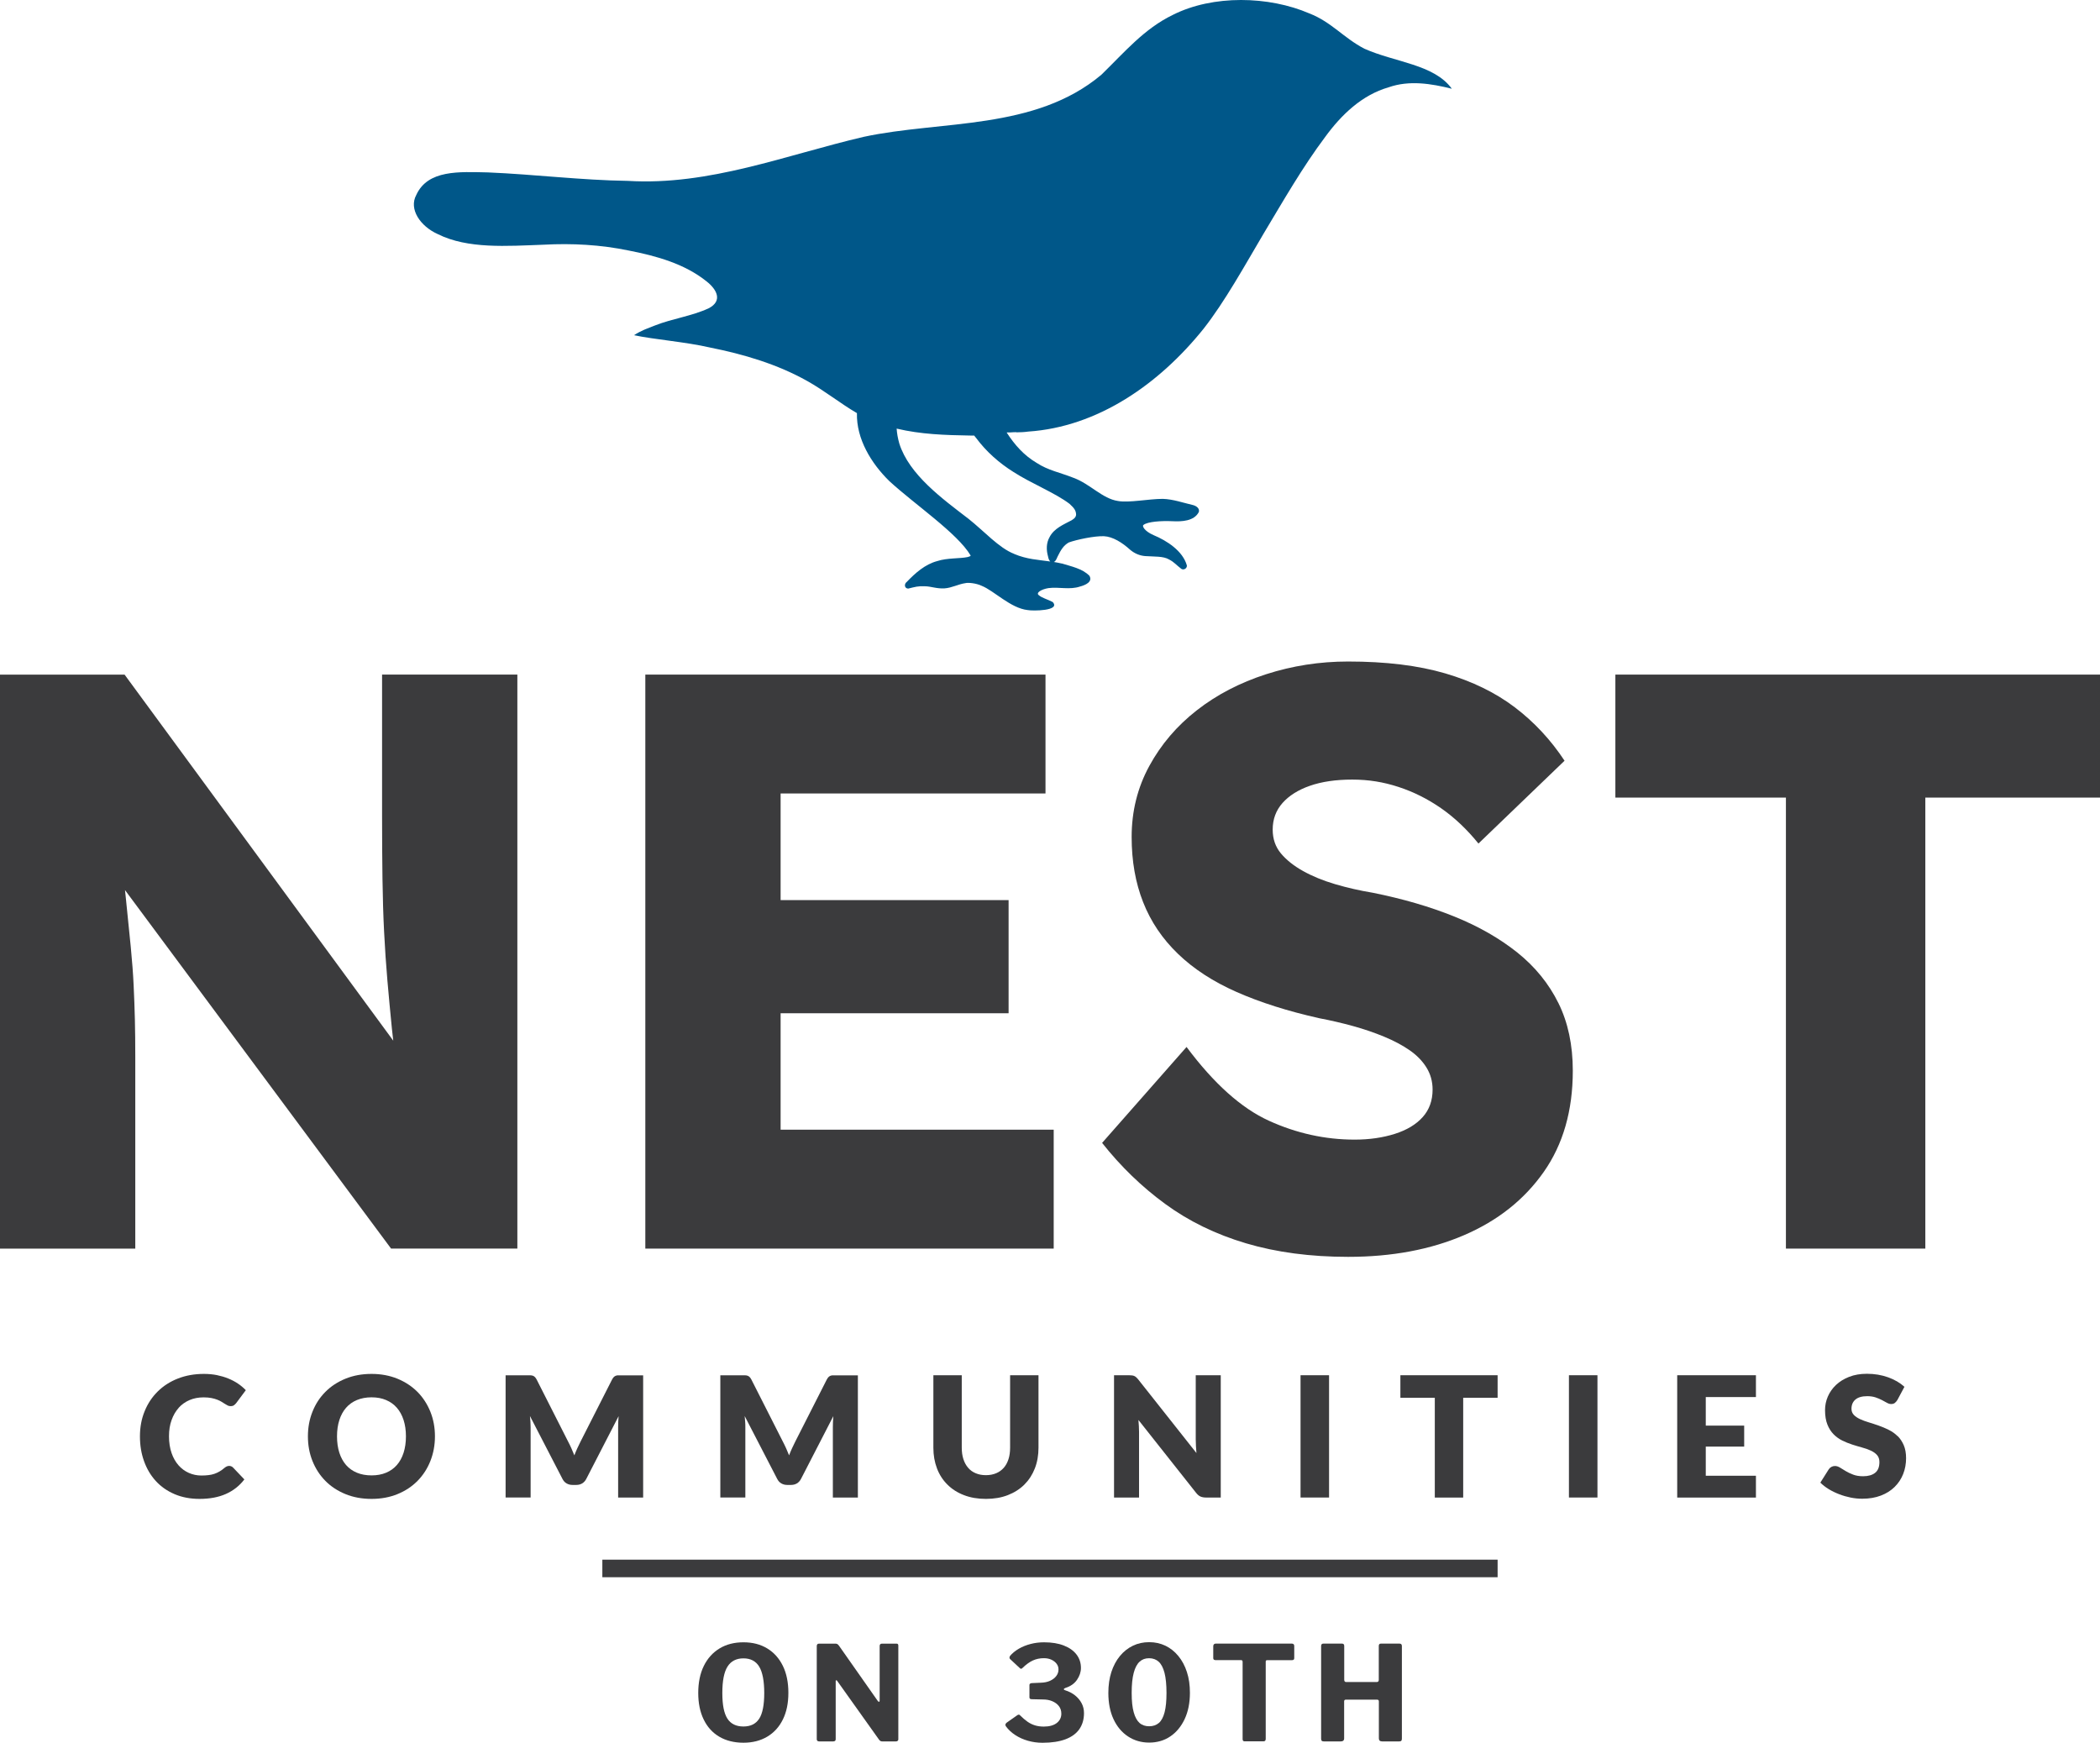<?xml version="1.0" encoding="UTF-8"?>
<svg id="Layer_1" data-name="Layer 1" xmlns="http://www.w3.org/2000/svg" viewBox="0 0 473.45 392.9">
  <defs>
    <style>
      .cls-1 {
        fill: #3b3b3d;
      }

      .cls-2 {
        fill: #005789;
      }
    </style>
  </defs>
  <g>
    <path class="cls-1" d="M30.13,222.15c-.12-2.59-.34-5.48-.65-8.69-.31-3.2-.68-6.87-1.11-11-.06-.58-.12-1.18-.19-1.79l59.99,80.83h28.47v-129.41h-30.5v31.98c0,5.06.03,9.74.09,14.05.06,4.32.18,8.32.37,12.02s.43,7.34.74,10.91c.31,3.58.65,7.21,1.02,10.91.09.86.2,1.77.3,2.66l-60.57-82.52H0v129.41h30.5v-43.26c0-3.08-.03-5.88-.09-8.41-.06-2.52-.16-5.08-.28-7.67v-.02Z"/>
    <polygon class="cls-1" points="175.99 228.44 227.39 228.44 227.39 202.93 175.99 202.93 175.99 178.89 235.71 178.89 235.71 152.09 145.49 152.09 145.49 281.5 237.56 281.5 237.56 254.69 175.99 254.69 175.99 228.44"/>
    <path class="cls-1" d="M351.34,226.13c-2.16-4.37-5.24-8.16-9.24-11.37-4.01-3.2-8.75-5.92-14.23-8.13-5.49-2.22-11.62-4-18.39-5.36-2.96-.49-5.79-1.14-8.5-1.94s-5.12-1.79-7.21-2.96c-2.1-1.17-3.76-2.5-4.99-3.97-1.23-1.48-1.85-3.26-1.85-5.36,0-2.34.74-4.34,2.22-6.01,1.48-1.66,3.54-2.96,6.19-3.88s5.82-1.39,9.52-1.39,7.05.55,10.44,1.66,6.59,2.71,9.61,4.81c3.02,2.1,5.82,4.75,8.41,7.95l19.41-18.67c-3.08-4.68-6.81-8.69-11.18-12.02-4.38-3.33-9.61-5.88-15.71-7.67s-13.4-2.68-21.91-2.68c-6.41,0-12.57.96-18.49,2.87-5.92,1.91-11.13,4.62-15.62,8.13-4.5,3.51-8.07,7.7-10.72,12.57s-3.97,10.2-3.97,15.99c0,5.42.86,10.32,2.59,14.7,1.72,4.38,4.34,8.26,7.86,11.65,3.51,3.39,7.92,6.26,13.22,8.6,5.3,2.34,11.52,4.32,18.67,5.92,2.59.49,5.11,1.08,7.58,1.76,2.46.68,4.81,1.48,7.02,2.4,2.22.92,4.13,1.94,5.73,3.05s2.87,2.4,3.79,3.88c.92,1.48,1.39,3.14,1.39,4.99,0,2.47-.74,4.53-2.22,6.19s-3.58,2.93-6.29,3.79c-2.71.86-5.73,1.3-9.06,1.3-6.66,0-13.1-1.42-19.32-4.25-6.22-2.83-12.42-8.38-18.58-16.64l-19.04,21.63c4.19,5.3,8.93,9.89,14.24,13.77,5.3,3.88,11.37,6.84,18.21,8.87,6.84,2.03,14.51,3.05,23.02,3.05,9.86,0,18.58-1.63,26.16-4.9,7.58-3.26,13.56-8.01,17.93-14.23s6.56-13.83,6.56-22.83c0-5.79-1.08-10.88-3.24-15.25v-.02Z"/>
    <polygon class="cls-1" points="364.19 152.09 364.19 179.82 402.64 179.82 402.64 281.5 434.07 281.5 434.07 179.82 473.45 179.82 473.45 152.09 364.19 152.09"/>
    <path class="cls-1" d="M40.26,317.41c.69-.76,1.51-1.35,2.47-1.76.96-.41,2.02-.61,3.18-.61.67,0,1.25.05,1.75.15s.93.22,1.31.37c.37.14.69.3.97.47.27.17.52.33.75.47.23.15.44.27.64.37s.42.15.64.15c.34,0,.61-.07.8-.22.19-.14.35-.31.49-.48l2.16-2.9c-.52-.54-1.11-1.04-1.78-1.49s-1.4-.83-2.19-1.15-1.65-.57-2.56-.76c-.91-.18-1.89-.27-2.92-.27-2.13,0-4.08.35-5.85,1.04s-3.28,1.66-4.55,2.91-2.26,2.73-2.96,4.46c-.71,1.72-1.06,3.61-1.06,5.67s.31,3.89.93,5.61c.62,1.72,1.5,3.21,2.66,4.47,1.15,1.26,2.56,2.24,4.22,2.95,1.66.71,3.54,1.07,5.63,1.07,2.28,0,4.26-.37,5.93-1.11s3.06-1.83,4.17-3.28l-2.54-2.67c-.14-.14-.28-.24-.43-.29-.15-.06-.3-.09-.45-.09-.19,0-.37.04-.55.12s-.34.19-.49.31c-.38.33-.75.6-1.13.82-.37.22-.76.4-1.17.54s-.86.24-1.33.29c-.48.06-1.01.09-1.59.09-1.01,0-1.96-.2-2.84-.59-.88-.39-1.66-.96-2.32-1.71s-1.19-1.67-1.57-2.77c-.38-1.1-.58-2.35-.58-3.77s.19-2.57.58-3.65c.39-1.09.92-2.01,1.61-2.77h-.03Z"/>
    <path class="cls-1" d="M94.13,313.82c-1.25-1.26-2.75-2.25-4.51-2.98-1.76-.72-3.71-1.09-5.86-1.09s-4.1.36-5.87,1.08c-1.77.72-3.28,1.71-4.53,2.97-1.26,1.26-2.23,2.75-2.91,4.47-.69,1.72-1.03,3.57-1.03,5.56s.34,3.85,1.03,5.56c.69,1.72,1.66,3.21,2.91,4.48,1.25,1.27,2.77,2.26,4.53,2.98,1.77.72,3.72,1.08,5.87,1.08s4.1-.36,5.86-1.08,3.26-1.71,4.51-2.98c1.25-1.27,2.22-2.76,2.9-4.48s1.03-3.57,1.03-5.56-.34-3.83-1.03-5.55c-.69-1.71-1.66-3.2-2.9-4.47h0ZM90.99,327.53c-.35,1.09-.86,2.02-1.52,2.77-.66.76-1.47,1.33-2.43,1.73-.96.4-2.05.6-3.27.6s-2.34-.2-3.3-.6c-.97-.4-1.78-.98-2.44-1.73-.66-.76-1.17-1.68-1.52-2.77s-.53-2.32-.53-3.7.18-2.59.53-3.68.86-2.02,1.52-2.77c.66-.76,1.48-1.34,2.44-1.74s2.07-.61,3.3-.61,2.31.2,3.27.61,1.77.98,2.43,1.74c.66.76,1.17,1.68,1.52,2.77s.53,2.32.53,3.68-.18,2.61-.53,3.7Z"/>
    <path class="cls-1" d="M139.38,310.07c-.21,0-.39.03-.56.1-.16.06-.31.16-.44.29s-.26.32-.39.56l-7.08,13.94c-.25.49-.5,1-.74,1.53s-.47,1.06-.68,1.62c-.21-.54-.44-1.07-.67-1.59s-.48-1.02-.73-1.5l-7.1-14c-.13-.24-.26-.43-.39-.56s-.28-.23-.44-.29-.35-.1-.56-.1h-5.61v27.55h5.64v-15.86c0-.37-.01-.77-.04-1.2-.03-.43-.06-.87-.11-1.31l7.34,14.19c.23.44.53.78.92,1s.82.34,1.32.34h.87c.49,0,.93-.11,1.32-.34.38-.23.69-.56.92-1l7.3-14.17c-.08.9-.11,1.73-.11,2.5v15.86h5.64v-27.55h-5.62Z"/>
    <path class="cls-1" d="M187.79,310.07c-.21,0-.39.03-.56.1-.16.06-.31.16-.44.29s-.26.32-.39.56l-7.08,13.94c-.25.49-.5,1-.74,1.53s-.47,1.06-.68,1.62c-.21-.54-.44-1.07-.67-1.59s-.48-1.02-.73-1.5l-7.1-14c-.13-.24-.26-.43-.39-.56s-.28-.23-.44-.29-.35-.1-.56-.1h-5.61v27.55h5.64v-15.86c0-.37,0-.77-.04-1.2-.03-.43-.06-.87-.11-1.31l7.34,14.19c.23.44.53.78.92,1s.82.34,1.32.34h.87c.49,0,.93-.11,1.32-.34.38-.23.69-.56.92-1l7.3-14.17c-.08.9-.11,1.73-.11,2.5v15.86h5.64v-27.55h-5.62Z"/>
    <path class="cls-1" d="M227.73,326.39c0,.97-.12,1.84-.37,2.6s-.6,1.41-1.07,1.94-1.04.94-1.71,1.22c-.68.28-1.44.43-2.3.43s-1.62-.14-2.3-.43c-.68-.28-1.25-.69-1.71-1.23-.47-.54-.82-1.19-1.07-1.95s-.37-1.63-.37-2.6v-16.31h-6.4v16.33c0,1.69.27,3.24.81,4.66s1.32,2.63,2.35,3.65c1.02,1.02,2.26,1.82,3.73,2.38,1.46.57,3.12.85,4.96.85s3.48-.28,4.94-.85,2.71-1.36,3.73-2.38,1.81-2.24,2.36-3.65.82-2.97.82-4.66v-16.33h-6.4v16.33h0Z"/>
    <path class="cls-1" d="M269.59,324.64c0,.44.01.91.04,1.41s.06,1.01.11,1.54l-13.1-16.56c-.18-.21-.33-.39-.47-.51-.14-.13-.28-.22-.43-.29s-.32-.12-.51-.14c-.19-.02-.42-.04-.7-.04h-3.37v27.57h5.64v-14.78c0-.4-.01-.84-.04-1.3s-.06-.93-.1-1.41l13,16.43c.32.4.64.68.98.83s.76.23,1.25.23h3.33v-27.57h-5.64v14.59h.01Z"/>
    <rect class="cls-1" x="293.21" y="310.05" width="6.43" height="27.57"/>
    <polygon class="cls-1" points="315.72 315.13 323.48 315.13 323.48 337.63 329.88 337.63 329.88 315.13 337.64 315.13 337.64 310.05 315.72 310.05 315.72 315.13"/>
    <rect class="cls-1" x="353.72" y="310.05" width="6.43" height="27.57"/>
    <polygon class="cls-1" points="378.13 337.63 395.88 337.63 395.88 332.71 384.57 332.71 384.57 326.14 393.23 326.14 393.23 321.41 384.57 321.41 384.57 314.97 395.88 314.97 395.88 310.05 378.13 310.05 378.13 337.63"/>
    <path class="cls-1" d="M427.8,323.77c-.57-.57-1.23-1.03-1.97-1.4s-1.49-.69-2.26-.96c-.77-.27-1.52-.52-2.26-.74-.74-.22-1.39-.46-1.97-.73-.57-.27-1.04-.58-1.39-.95-.35-.37-.53-.83-.53-1.38,0-.87.29-1.56.88-2.07s1.48-.77,2.68-.77c.69,0,1.31.09,1.86.27.54.18,1.02.39,1.45.61.42.23.8.43,1.14.62s.65.27.94.27c.33,0,.6-.08.8-.23.21-.15.41-.38.6-.68l1.59-2.97c-.49-.45-1.05-.86-1.67-1.22s-1.3-.67-2.02-.93-1.48-.45-2.28-.59c-.8-.13-1.62-.2-2.47-.2-1.51,0-2.86.23-4.03.69s-2.16,1.07-2.97,1.84-1.42,1.65-1.84,2.63-.62,1.99-.62,3.03c0,1.29.18,2.37.53,3.25s.82,1.61,1.39,2.19,1.23,1.06,1.96,1.42c.73.36,1.48.66,2.25.91s1.52.47,2.25.67,1.38.43,1.96.7c.57.27,1.04.6,1.39,1s.53.93.53,1.57c0,1.11-.32,1.92-.97,2.43-.64.51-1.55.77-2.71.77-.86,0-1.6-.12-2.23-.36s-1.19-.5-1.67-.79c-.49-.29-.92-.56-1.31-.8-.39-.24-.77-.36-1.14-.36-.29,0-.56.07-.81.21-.25.14-.45.32-.59.55l-1.89,2.99c.54.54,1.18,1.03,1.91,1.48.73.44,1.51.82,2.35,1.14.83.32,1.69.57,2.58.75.89.18,1.76.26,2.62.26,1.57,0,2.96-.24,4.19-.71s2.26-1.12,3.1-1.95,1.48-1.79,1.92-2.9.66-2.3.66-3.58c0-1.15-.18-2.13-.53-2.94s-.82-1.51-1.39-2.07v.03Z"/>
    <path class="cls-2" d="M239.38,127.05c-.63-.15-1.21-.25-1.79-.35.47-.2.63-.77.84-1.21.8-1.62,1.38-2.53,2.53-3.19,1.75-.64,5.84-1.5,7.93-1.41,1.98.09,4.12,1.43,5.92,3.07.95.8,2.11,1.31,3.36,1.41,2.17.15,4.09-.01,5.39.76,1.22.63,1.57,1.21,2.79,2.13.55.33,1.28-.12,1.24-.76-.92-3.3-4.51-5.6-7.53-6.86-2.07-.9-2.63-2.08-2.26-2.29.93-.76,4.08-.96,6.55-.84,2.07.1,4.89,0,5.94-2.1.2-.83-.6-1.34-1.28-1.53-2.27-.52-4.51-1.34-6.86-1.41-3.19,0-7.61.93-10.1.48-3.51-.52-6.27-3.84-9.99-5.21-3.12-1.24-5.72-1.67-8.34-3.38-2.84-1.67-4.96-4.05-6.77-6.86.28,0,.55-.01.83-.01.45-.03.9-.06,1.32-.06l.04.04c.9-.01,1.79-.04,2.68-.17,15.63-1.05,29.45-10.64,39.51-23.16,4.79-6.08,9.36-14.38,13.63-21.6,4.41-7.35,8.68-14.83,13.83-21.7,3.62-4.95,8.24-9.42,14.28-11.16,4.64-1.63,9.58-.84,14.25.33-4-5.53-12.84-5.95-19.72-9.03-4.66-2.42-7.44-6.03-12.39-7.95-9.14-3.94-21.72-4.25-30.8.33-6.48,3.14-10.84,8.37-16.1,13.49-14.98,12.61-36.13,10.25-53.58,14-17.58,4.1-34.82,11.05-53.19,9.93-10.54-.15-21.02-1.47-31.53-1.91-6.46-.13-13.55-.64-16.16,5.09-1.72,3.16.86,7.03,4.85,8.82,6.77,3.38,15.6,2.69,23.84,2.39,6.43-.35,12.88,0,19.2,1.31,6.2,1.21,12.61,2.97,17.6,6.99,2.23,1.76,3.68,4.35.44,6.03-3.84,1.78-8.12,2.31-12.07,3.86-1.82.73-3.04,1.09-4.77,2.21,4.44.96,11.67,1.51,17.18,2.79,7.57,1.51,15.1,3.74,21.86,7.53,3.86,2.15,7.47,5.07,11.22,7.25-.15,5.82,3.23,11.34,7.31,15.33,5.69,5.24,15.33,11.73,18.31,16.75v.1c-.06.04-.13.09-.2.12-.13.04-.42.15-.52.16-1.69.36-4.57.16-6.81.9-2.75.74-4.92,2.68-6.86,4.7-.63.44-.54,1.48.33,1.5,1.57-.38,2.18-.6,3.78-.52,1.31,0,2.65.58,4.4.47,1.63-.1,3.1-.95,4.72-1.18.6-.16,2.42,0,3.68.61,2.75,1.09,6.52,5.05,10.34,5.46,1.06.22,7.51.22,5.66-1.81-1.18-.61-2.47-.95-3.09-1.51-.84-.54.51-1.37,2.13-1.63,2.37-.31,4.8.44,7.13-.36,1.08-.28,2.93-1.02,2.1-2.42-1.6-1.64-4.12-2.11-6.24-2.78v.02ZM228.66,124.88c-3.42-1.31-6.8-5.14-10.29-7.9-5.91-4.54-13.39-9.94-15.62-16.99-.35-1.25-.52-2.26-.6-3.36,5.47,1.3,10.86,1.47,16.78,1.57h.71c.13.17.26.36.41.52,2.29,3.09,5.2,5.66,8.44,7.69,3.94,2.55,9.43,4.73,12.64,7.18,1.09.99,1.46,1.54,1.48,2.46-.04.42-.22.77-1,1.24-1.85.99-3.96,1.82-4.98,3.8-.76,1.32-.76,2.91-.35,4.35.07.39.22.89.51,1.15-2.77-.39-5.28-.49-8.14-1.7h0Z"/>
  </g>
  <rect class="cls-1" x="135.8" y="351.63" width="201.84" height="3.96"/>
  <g>
    <path class="cls-1" d="M162.17,391.55c-1.53-.9-2.7-2.19-3.52-3.88-.82-1.68-1.23-3.68-1.23-6s.42-4.39,1.26-6.09c.84-1.7,2.03-3.02,3.55-3.94s3.32-1.38,5.38-1.38,3.85.46,5.36,1.38c1.52.92,2.69,2.23,3.52,3.92.83,1.69,1.25,3.72,1.25,6.08s-.41,4.32-1.23,6c-.82,1.68-2,2.98-3.52,3.89-1.53.91-3.32,1.37-5.38,1.37s-3.91-.45-5.44-1.35ZM171.17,387.48c.75-1.18,1.13-3.1,1.13-5.78s-.38-4.72-1.14-5.96c-.76-1.24-1.95-1.86-3.55-1.86s-2.82.62-3.6,1.87-1.16,3.23-1.16,5.94.38,4.58,1.14,5.77c.76,1.19,1.97,1.78,3.61,1.78s2.81-.59,3.57-1.77Z"/>
    <path class="cls-1" d="M202.14,370.56c.26,0,.39.15.39.45v21.13c0,.14-.05.25-.15.34s-.24.13-.42.13h-3c-.16,0-.29-.02-.39-.06-.1-.04-.22-.14-.36-.3l-9.48-13.31c-.08-.1-.15-.14-.22-.12-.07.02-.1.08-.1.18v13.07c.02.36-.18.54-.59.54h-3.09c-.4,0-.59-.17-.59-.51v-20.98c0-.38.18-.56.54-.56h3.6c.22,0,.38.03.49.09s.23.18.37.36l8.74,12.45c.12.16.22.23.31.21.09-.02.13-.12.13-.3v-12.27c0-.36.18-.54.54-.54h3.3Z"/>
    <path class="cls-1" d="M227.69,373.35c.54-.63,1.21-1.18,2.02-1.65s1.7-.82,2.67-1.07c.97-.25,1.97-.37,3-.37,1.74,0,3.23.24,4.47.73,1.24.48,2.19,1.16,2.85,2.02s1,1.87,1,3.02c0,.93-.3,1.83-.89,2.69-.59.86-1.47,1.47-2.62,1.83-.22.08-.33.17-.34.28s.09.19.31.25c.83.26,1.57.64,2.2,1.14.63.5,1.13,1.09,1.49,1.77.36.67.54,1.42.54,2.23,0,1.41-.35,2.61-1.04,3.61-.69,1-1.73,1.76-3.12,2.29-1.39.52-3.12.79-5.2.79-1.13,0-2.22-.15-3.27-.45s-2-.72-2.85-1.28c-.85-.55-1.56-1.21-2.11-1.96-.12-.16-.16-.31-.12-.46.04-.15.14-.28.3-.4l2.32-1.63c.16-.12.29-.17.4-.16.11,0,.19.05.25.13.61.61,1.19,1.1,1.72,1.47s1.09.64,1.68.82,1.24.27,1.98.27c1.25,0,2.22-.27,2.91-.8.69-.54,1.04-1.24,1.04-2.11,0-.67-.19-1.25-.56-1.72s-.88-.84-1.5-1.1c-.62-.26-1.31-.38-2.06-.38l-2.56-.06c-.34,0-.51-.14-.51-.42v-2.79c0-.24.17-.38.51-.42l2.05-.09c.79-.02,1.49-.16,2.08-.43.59-.27,1.06-.62,1.4-1.07.34-.44.51-.94.51-1.5,0-.48-.14-.9-.43-1.28-.29-.38-.68-.68-1.17-.91-.5-.23-1.06-.34-1.69-.34-.91,0-1.74.17-2.5.52-.75.35-1.53.91-2.32,1.68-.12.12-.22.18-.31.19-.09.01-.2-.05-.34-.19l-2.17-2.02c-.16-.18-.16-.4,0-.65Z"/>
    <path class="cls-1" d="M262.75,371.03c1.11.54,2.08,1.31,2.91,2.32.83,1.01,1.48,2.21,1.93,3.61.46,1.4.68,2.96.68,4.68,0,2.28-.4,4.26-1.19,5.94-.79,1.68-1.88,2.99-3.25,3.91s-2.96,1.38-4.74,1.38-3.37-.46-4.77-1.38-2.49-2.22-3.27-3.89-1.17-3.65-1.17-5.93c0-1.74.23-3.31.68-4.71.46-1.4,1.1-2.6,1.93-3.61.83-1.01,1.81-1.78,2.93-2.32,1.12-.54,2.34-.8,3.67-.8s2.54.27,3.65.8ZM261.27,388.45c.57-.5,1-1.3,1.29-2.41.29-1.11.43-2.56.43-4.37s-.15-3.39-.45-4.53c-.3-1.14-.73-1.97-1.31-2.5-.57-.52-1.3-.79-2.17-.79s-1.57.26-2.14.79c-.57.52-1.02,1.36-1.32,2.51-.31,1.15-.46,2.66-.46,4.52s.15,3.26.46,4.37c.31,1.11.75,1.91,1.32,2.41.57.5,1.3.74,2.17.74s1.59-.25,2.17-.74Z"/>
    <path class="cls-1" d="M273.54,371.09c0-.16.05-.29.15-.39s.25-.15.45-.15h17.06c.22,0,.37.05.46.15.09.1.13.23.13.39v2.76c0,.3-.18.44-.54.44h-5.56c-.22,0-.33.1-.33.3v17.44c0,.38-.17.56-.51.56h-4.25c-.3,0-.45-.17-.45-.51v-17.41c0-.26-.11-.39-.33-.39h-5.73c-.38,0-.56-.15-.56-.44v-2.76Z"/>
    <path class="cls-1" d="M303.43,383.19c-.26,0-.39.13-.39.39v8.35c0,.46-.27.68-.8.68h-3.74c-.26,0-.43-.05-.52-.15-.09-.1-.13-.26-.13-.48v-20.86c0-.38.16-.56.48-.56h4.25c.32,0,.48.18.48.54v7.61c0,.34.15.51.45.51h6.86c.32,0,.48-.16.48-.48v-7.64c0-.36.15-.54.45-.54h4.25c.34,0,.51.19.51.56v20.86c0,.22-.04.38-.13.48-.09.1-.26.15-.52.15h-3.77c-.52,0-.77-.23-.77-.68v-8.35c0-.26-.14-.39-.42-.39h-6.98Z"/>
  </g>
</svg>